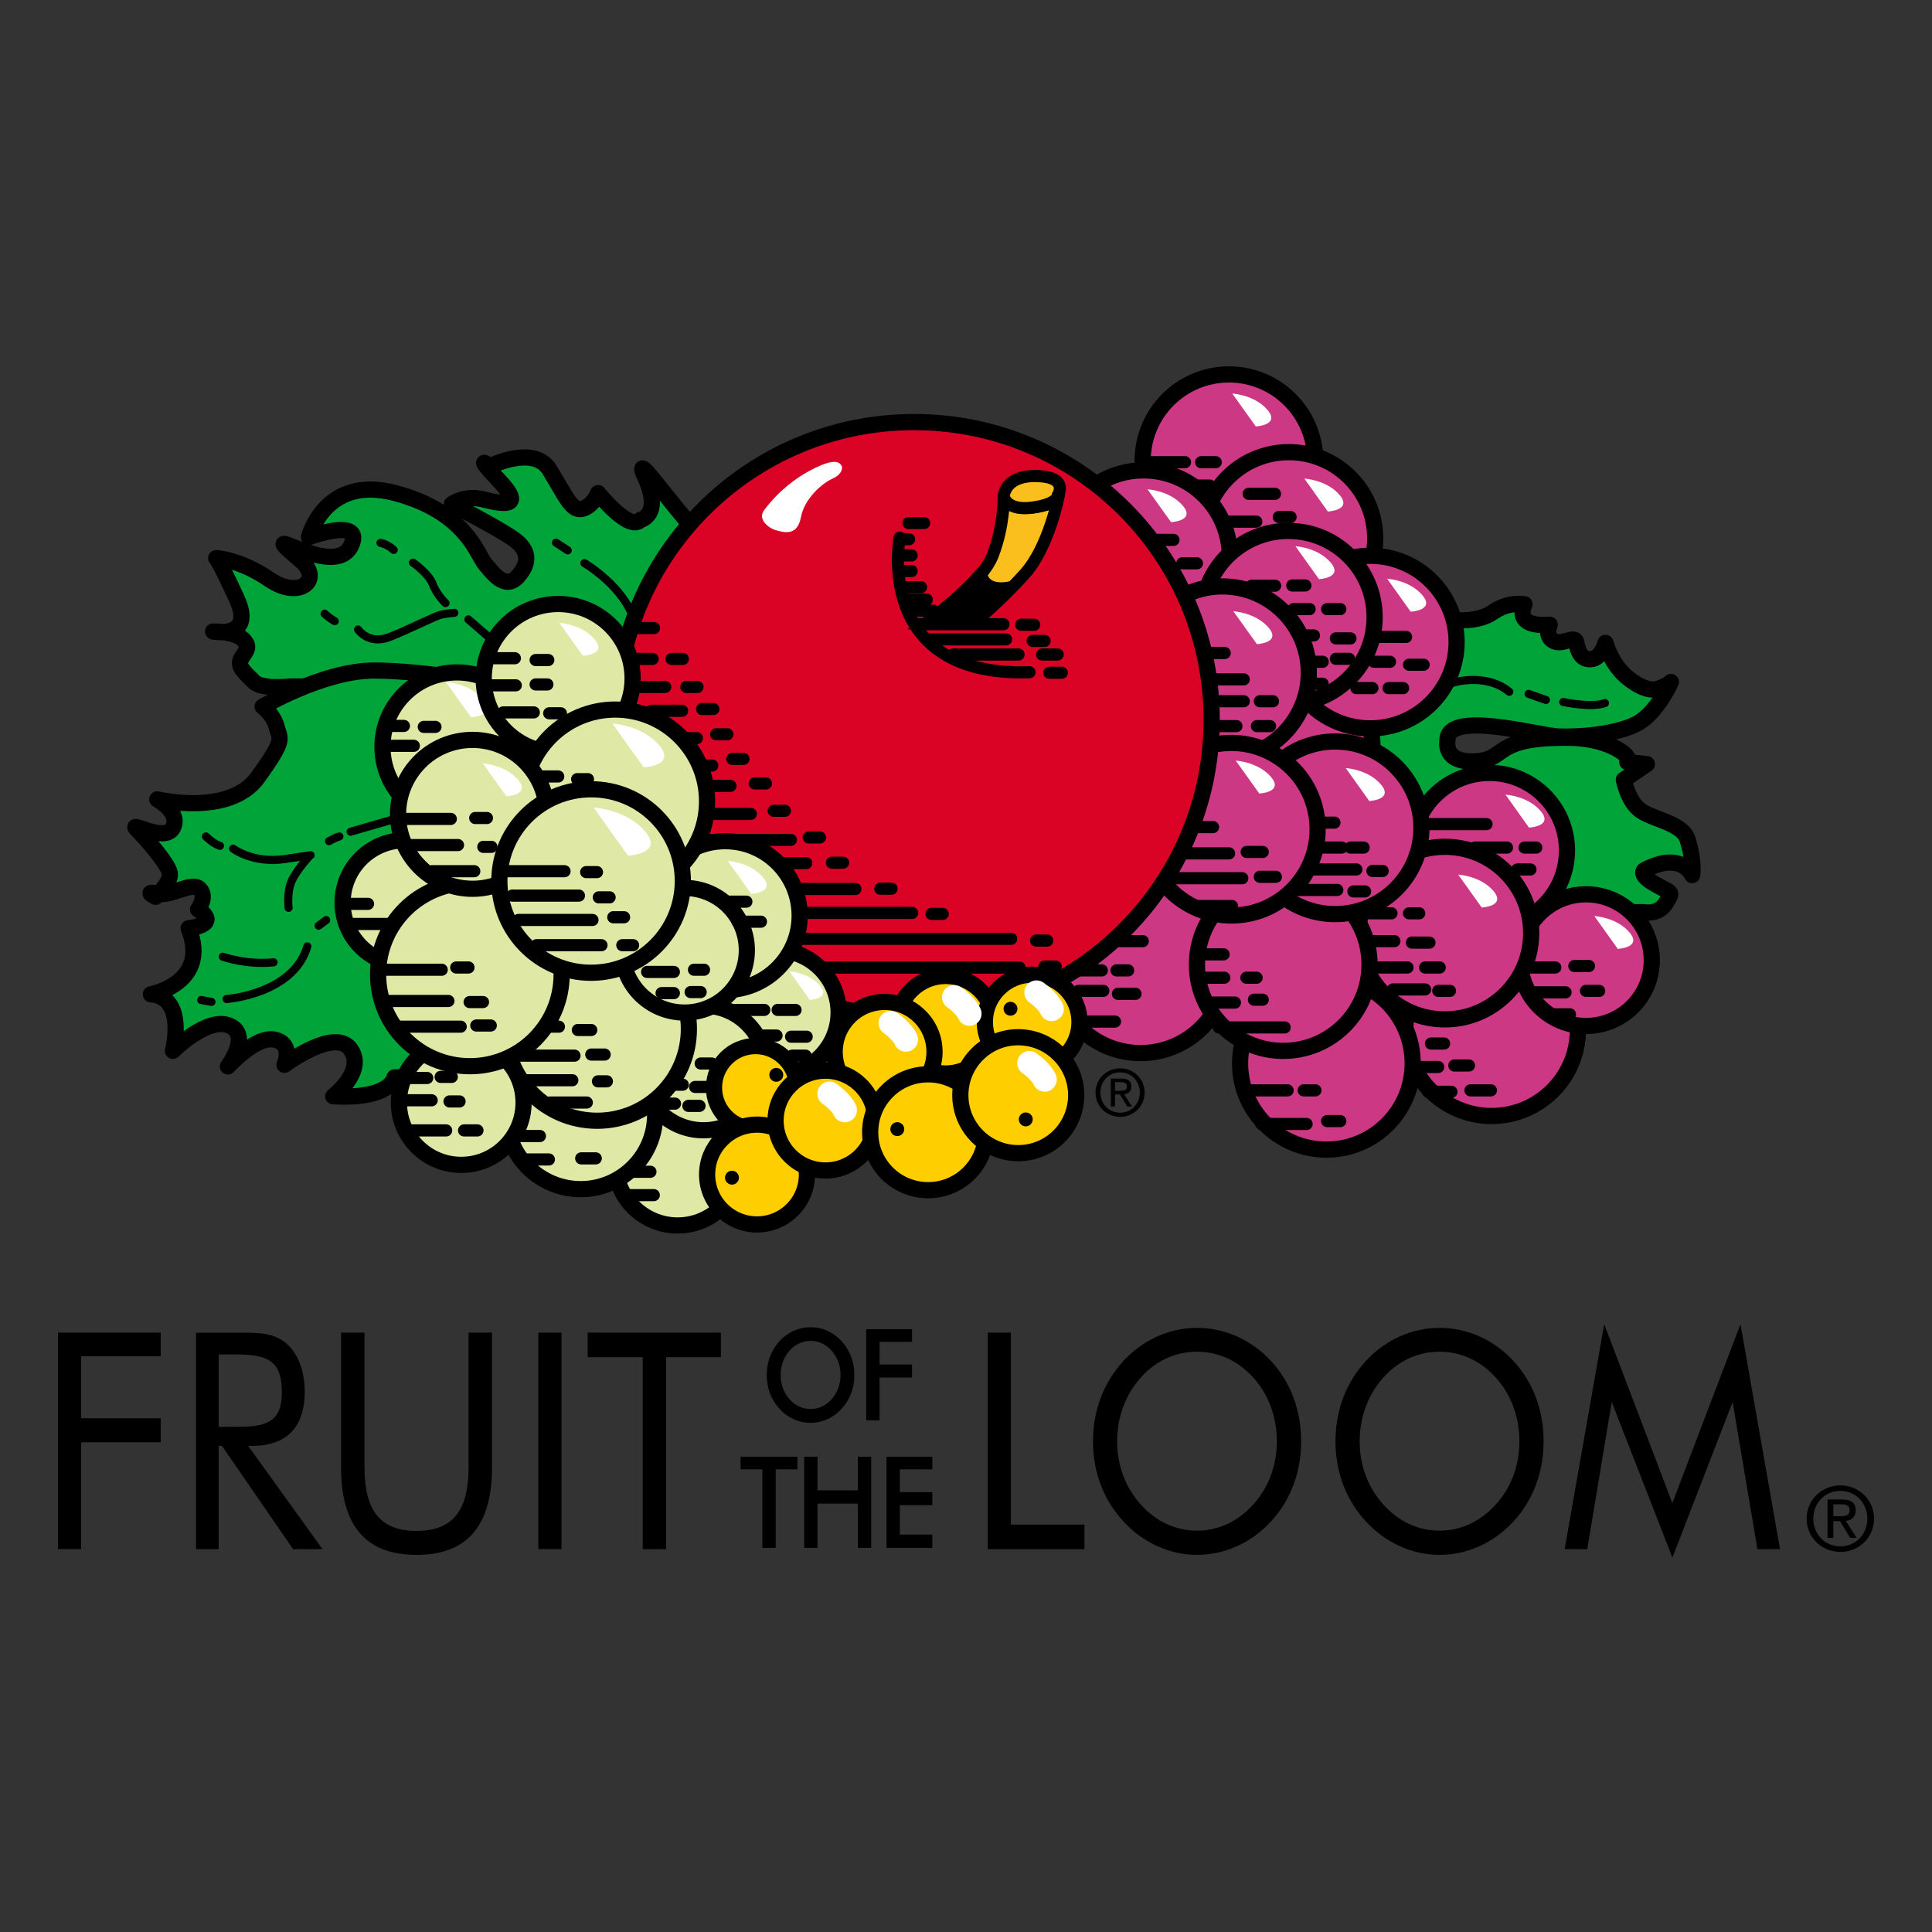 <?xml version="1.0" encoding="UTF-8"?> <svg xmlns="http://www.w3.org/2000/svg" xmlns:xlink="http://www.w3.org/1999/xlink" version="1.1" id="Ebene_1" x="0px" y="0px" viewBox="0 0 300 300" style="enable-background:new 0 0 300 300;" xml:space="preserve"><rect x="0" y="0" width="300" height="300" fill="#333333" stroke="none"/> <style type="text/css"> .st0{fill:#00A439;stroke:#000000;stroke-width:2.514;stroke-linecap:round;stroke-linejoin:round;stroke-miterlimit:5;} .st1{fill:#CD3885;stroke:#000000;stroke-width:2.514;stroke-miterlimit:5;} .st2{fill:none;stroke:#000000;stroke-width:1.885;stroke-linecap:round;stroke-miterlimit:5;} .st3{fill:#FFFFFF;} .st4{fill:none;stroke:#FFFFFF;stroke-width:3.771;stroke-linecap:round;stroke-miterlimit:5;} .st5{fill:#CD3885;stroke:#FFFFFF;stroke-width:5.028;stroke-linecap:round;stroke-miterlimit:5;} .st6{fill:#E0E8A6;stroke:#000000;stroke-width:2.514;stroke-miterlimit:5;} .st7{fill:none;stroke:#000000;stroke-width:1.257;stroke-linecap:round;} .st8{fill:none;stroke:#000000;stroke-width:1.257;stroke-linecap:round;stroke-miterlimit:8;} .st9{fill:#DA0225;stroke:#000000;stroke-width:2.514;stroke-miterlimit:5;} .st10{fill:#FBBF1D;stroke:#000000;stroke-width:1.885;stroke-miterlimit:5;} .st11{stroke:#000000;stroke-width:1.885;stroke-miterlimit:5;} .st12{stroke:#000000;stroke-width:1.885;stroke-linecap:round;stroke-miterlimit:5;} .st13{fill:#EFDBA2;stroke:#000000;stroke-width:1.885;stroke-linecap:round;} .st14{fill:#FECE00;stroke:#000000;stroke-width:2.514;stroke-miterlimit:5;} </style> <g> <g> <path d="M9,206.93h15.95v3.67H12.6v9.63h12.35v3.72H12.6v16.59H9V206.93z"></path> <path d="M33.96,210.32h2.75c4.78,0,7.06,0.94,7.06,5.83c0,4.65-2.33,5.41-7.06,5.41h-2.75V210.32z M30.45,240.55h3.51v-16.03h0.51 l11.04,16.03h4.57l-11.55-16.03c0.21,0,0.42,0,0.63,0c5.33,0,8.16-2.91,8.16-8.42c0-3.29-1.1-5.97-2.83-7.47 c-1.86-1.6-4.06-1.69-6.94-1.69c-0.3,0-0.59,0-0.93,0h-6.18V240.55z"></path> <path d="M56.6,206.93v20.92c0,6.72,2.45,9.87,8.08,9.87c5.63,0,8.08-3.15,8.08-9.87v-20.92h3.64v20.92 c0,9.08-3.85,13.59-11.72,13.59c-7.87,0-11.72-4.51-11.72-13.59v-20.92H56.6z"></path> <path d="M83.59,206.93h3.6v33.61h-3.6V206.93z"></path> <path d="M99.8,210.74h-8.55v-3.81h20.69v3.81h-8.5v29.81H99.8V210.74z"></path> <path d="M153.38,206.93h3.59v29.81h11.42v3.81h-15.02V206.93z"></path> <path d="M185.87,237.68c-3.34,0-6.35-1.41-8.76-4.09c-2.37-2.68-3.64-6.02-3.64-9.78c0-3.76,1.27-7.19,3.64-9.87 c2.33-2.63,5.41-4.05,8.76-4.05c3.34,0,6.39,1.41,8.76,4.05c2.37,2.63,3.64,6.11,3.64,9.87c0,3.76-1.27,7.15-3.64,9.78 C192.22,236.27,189.18,237.68,185.87,237.68z M202.04,223.81c0-4.8-1.61-9.17-4.7-12.5c-3.05-3.29-7.19-5.12-11.46-5.12 c-4.27,0-8.38,1.83-11.42,5.12c-3.09,3.34-4.74,7.71-4.74,12.5c0,4.8,1.65,9.12,4.74,12.46c3.05,3.29,7.15,5.17,11.42,5.17 c4.23,0,8.38-1.83,11.46-5.17C200.39,232.98,202.04,228.61,202.04,223.81z"></path> <path d="M223.53,237.68c-3.34,0-6.35-1.41-8.76-4.09c-2.37-2.68-3.64-6.02-3.64-9.78c0-3.76,1.27-7.19,3.64-9.87 c2.33-2.63,5.42-4.05,8.76-4.05c3.34,0,6.39,1.41,8.76,4.05c2.37,2.63,3.64,6.11,3.64,9.87c0,3.76-1.27,7.15-3.64,9.78 C229.87,236.27,226.83,237.68,223.53,237.68z M239.69,223.81c0-4.8-1.61-9.17-4.7-12.5c-3.04-3.29-7.19-5.12-11.46-5.12 c-4.27,0-8.38,1.83-11.42,5.12c-3.09,3.34-4.74,7.71-4.74,12.5c0,4.8,1.65,9.12,4.74,12.46c3.05,3.29,7.15,5.17,11.42,5.17 c4.23,0,8.38-1.83,11.46-5.17C238.04,232.98,239.69,228.61,239.69,223.81z"></path> <path d="M250.27,217.7l-3.8,22.85h-3.51l6.14-34.93l10.58,27.78l10.58-27.78l6.14,34.93h-3.51l-3.85-22.85l-9.35,24.16 L250.27,217.7z"></path> <path d="M281.57,235.8c0-2.45,1.84-4.3,4.21-4.3c2.34,0,4.18,1.85,4.18,4.3c0,2.48-1.84,4.32-4.18,4.32 C283.41,240.12,281.57,238.29,281.57,235.8z M285.78,240.98c2.82,0,5.22-2.18,5.22-5.17c0-2.97-2.41-5.16-5.22-5.16 c-2.84,0-5.25,2.19-5.25,5.16C280.53,238.79,282.94,240.98,285.78,240.98z M284.68,236.21h1.04l1.57,2.58h1.01l-1.69-2.62 c0.88-0.11,1.54-0.57,1.54-1.64c0-1.17-0.69-1.69-2.1-1.69h-2.27v5.96h0.9V236.21z M284.68,235.44v-1.85h1.23 c0.62,0,1.3,0.14,1.3,0.88c0,0.91-0.68,0.97-1.45,0.97H284.68z"></path> <path d="M130.52,213.51c0,1.43-0.48,2.73-1.37,3.74c-0.89,1.01-2.03,1.54-3.28,1.54c-1.25,0-2.41-0.53-3.3-1.54 c-0.89-1.01-1.35-2.32-1.35-3.74c0-1.42,0.46-2.75,1.35-3.76c0.89-1.01,2.06-1.54,3.3-1.54c1.23,0,2.4,0.53,3.28,1.54 C130.03,210.76,130.52,212.08,130.52,213.51z M132.67,213.51c0-2-0.7-3.84-1.99-5.26c-1.3-1.41-2.98-2.16-4.81-2.16 c-1.84,0-3.53,0.75-4.83,2.16c-1.3,1.42-1.98,3.25-1.98,5.26c0,2.02,0.68,3.84,1.98,5.25c1.28,1.4,3.01,2.18,4.83,2.18 c1.82,0,3.51-0.77,4.81-2.18C131.97,217.35,132.67,215.53,132.67,213.51z"></path> <path d="M134.51,206.4h7.11v1.96h-5.04v3.52h5.04v2.02h-5.04v6.65h-2.07V206.4z"></path> <path d="M120.45,240.35h-2.07v-12.19H115v-1.96h8.82v1.96h-3.37V240.35z"></path> <path d="M124.87,226.2h2.07v5.22h6.27v-5.22h2.07v14.15h-2.07v-6.87h-6.27v6.87h-2.07V226.2z"></path> <path d="M137.66,226.2h7.11v1.96h-5.04v3.54h5.04v2.02h-5.04v4.57h5.04v2.06h-7.11V226.2z"></path> </g> <g> <path class="st0" d="M225.51,96.27c0,0,3.91,0.49,6.34-1.22c2.44-1.71,4.88-1.22,4.88-1.22s-1.95,3.65,3.91,3.17 c0,0-0.81,1.72,0.57,2.51c1.37,0.79,3.33-0.95,3.55,0.21c0.21,1.16,0.63,2.75,2.27,2.64c1.64-0.11,2.27-2.54,2.27-2.54 c0.2,0.66,1.16,3.97,4.18,5.97c0,0,2.28,1.75,3.97,1.17c1.7-0.58,2.01-1.06,2.01-1.06s-2.12,4.76-5.24,6.45 c-3.12,1.69-9.25,2.17-12.32,2.01c-3.07-0.16-17.4-4.18-17.14,0.69c0,0-0.74,3.44,4.34,3.17c5.08-0.26,2.46-3.87,14.86-3.65 c5.93,0.11,9.69,2.94,8.73,3.76l3.04,0.32l-3.58,2.42c0,0,0.61,3.41,2.65,4.82c2.04,1.41,6.45,1.94,7.24,4.45 c1.09,3.47,0.72,5.55,0.72,5.55s-1.66-3.83-7.41-0.77c0,0-1.02,0.64,1.66,2.17c2.68,1.53,2.81,1.02,1.66,2.94 c-1.15,1.92-3.45,1.41-3.45,1.41h-51.38V96.16L225.51,96.27z"></path> <path class="st1" d="M204.23,71.54c0,7.4-6,13.41-13.4,13.41c-7.4,0-13.4-6-13.4-13.41c0-7.4,6-13.4,13.4-13.4 C198.23,58.14,204.23,64.14,204.23,71.54z"></path> <path class="st1" d="M213.54,83.61c0,7.4-6,13.4-13.41,13.4c-7.4,0-13.4-6-13.4-13.4c0-7.4,6-13.4,13.4-13.4 C207.54,70.21,213.54,76.21,213.54,83.61z"></path> <line class="st2" x1="177.57" y1="71.77" x2="184.01" y2="71.77"></line> <line class="st2" x1="186.51" y1="71.77" x2="188.78" y2="71.77"></line> <line class="st2" x1="183.33" y1="75.4" x2="187.87" y2="75.4"></line> <line class="st2" x1="193.89" y1="76.68" x2="197.98" y2="76.68"></line> <line class="st2" x1="198.57" y1="80.28" x2="200.4" y2="80.28"></line> <path class="st3" d="M191.35,61.11c0,0,3.47,0.18,5.47,2.55c2.01,2.37-1.82,2.56-1.82,2.56L191.35,61.11z"></path> <path class="st3" d="M202.54,74.32c0,0,3.47,0.18,5.48,2.55c2,2.37-1.83,2.56-1.83,2.56L202.54,74.32z"></path> <path class="st1" d="M213.12,116c0,7.4-6,13.4-13.4,13.4c-7.4,0-13.4-6-13.4-13.4c0-7.4,6-13.4,13.4-13.4 C207.12,102.61,213.12,108.61,213.12,116z"></path> <path class="st3" d="M118.52,80.93c0,0,2.74-4.2,8.03-6.75c2.87-1.39,3.83-1.09,4.2-0.18c0,0,0.18,1.1-1.46,1.83 c-1.64,0.73-4.38,3.1-4.93,6.02c-0.55,2.92-2.55,2.37-3.83,2.01C119.25,83.48,117.79,82.21,118.52,80.93z"></path> <path class="st4" d="M159.77,164.15c0,0,1.83,1.28,2.37,2.55"></path> <path class="st4" d="M161.77,155.03c0,0,1.83,1.28,2.38,2.55"></path> <path class="st4" d="M146.26,153.2c0,0,1.83,1.28,2.38,2.55"></path> <path class="st4" d="M138.05,157.77c0,0,1.83,1.27,2.37,2.55"></path> <path class="st4" d="M129.47,168.53c0,0,1.83,1.28,2.37,2.56"></path> <path class="st5" d="M88.98,98.78c0,0,2.05-0.15,3.65,2.92"></path> <path class="st0" d="M39.44,105.87c-1.59-1.59-2.68-2.44-1.95-3.66c0.73-1.22,1.46-1.71,0.24-2.93c-1.22-1.22-4.64-1.22-4.64-1.22 s6.59,1.22,3.66-5.13c-2.93-6.35-3.18-6.26-3.18-6.26s3.67,0.15,8.3,3.33c4.64,3.17,8.3,0,4.88-2.93 c-8.42-7.22,5.21,3.41,7.81-2.44c1.95-4.39-6.59-1.22-6.59-1.22s2.44-9.77,13.42-6.84c10.98,2.93,12.69,9.52,13.91,10.98 c1.22,1.46,3.17,4.15,5.12,1.95c1.95-2.2,1.71-4.15-0.73-5.85c-2.44-1.71-9.52-5.37-9.52-5.37s1.95-1.47,4.88-0.73 c2.93,0.73,6.59,1.46,2.44-2.93c-4.15-4.39-1.46-2.2-1.46-2.2s6.83-3.42,9.27,0.48c2.44,3.91,3.42,6.59,5.13,6.11 c1.71-0.49,2.44-2.44,2.44-2.44s4.88,6.1,6.59,4.15c0,0,3.42-0.73,0.73-6.59c-2.68-5.86,6.83,8.54,10.74,10.98v21.48h-65.9 C45.05,106.61,40.66,107.09,39.44,105.87z"></path> <path class="st0" d="M61.26,167.3c0,0-0.49,3.42-9.52,2.93c0,0,5.12-3.9,2.68-7.32c-2.44-3.42-10.25,2.44-10.25,2.44 s1.46-3.18-1.46-3.9c-2.93-0.73-7.32,4.15-7.32,4.15s3.66-4.88,0.24-6.34c-3.42-1.46-8.78,3.91-8.78,3.91s2.2-8.3-3.42-8.78 c0,0,9.27-1.71,5.86-10.25c0,0,5.13-0.49,1.46-2.93c0,0,1.47-1.95,0.25-3.17c-1.22-1.22-4.39,1.22-6.59,0.73 c-2.2-0.49-0.24,0.49-0.24,0.49s2.44-2.2,2.2-3.66c-0.24-1.46-3.66-5.37-5.13-6.83c-1.46-1.46,4.4,2.2,5.62-0.24 c1.22-2.44-2.44-4.4-2.44-4.4s11.23,2.69,15.62-3.42c4.39-6.1,3.42-5.86,2.93-7.81c-0.49-1.95-2.19-3.17-2.19-3.17 s2.22-1.31,5.4-2.67c3.4-1.45,7.89-2.94,11.92-2.94c7.81,0,19.28,2.19,19.28,2.19v60.77L61.26,167.3z"></path> <path class="st6" d="M82.51,115.97c0,6.38-5.17,11.56-11.56,11.56c-6.38,0-11.56-5.17-11.56-11.56c0-6.38,5.17-11.56,11.56-11.56 C77.33,104.41,82.51,109.58,82.51,115.97z"></path> <path class="st3" d="M69.25,105.91c0,0,3.7,0.19,5.84,2.73c2.14,2.53-1.95,2.72-1.95,2.72L69.25,105.91z"></path> <path d="M170.87,169.64c0-1.78,1.34-3.13,3.07-3.13c1.7,0,3.05,1.34,3.05,3.13c0,1.81-1.34,3.14-3.05,3.14 C172.21,172.79,170.87,171.45,170.87,169.64z M173.94,173.42c2.05,0,3.8-1.59,3.8-3.77c0-2.16-1.75-3.76-3.8-3.76 c-2.07,0-3.83,1.59-3.83,3.76C170.11,171.82,171.87,173.42,173.94,173.42z M173.14,169.94h0.76l1.15,1.88h0.73l-1.23-1.91 c0.64-0.08,1.12-0.42,1.12-1.19c0-0.86-0.5-1.24-1.53-1.24h-1.65v4.34h0.65V169.94z M173.14,169.38v-1.35h0.9 c0.45,0,0.95,0.1,0.95,0.64c0,0.67-0.5,0.71-1.06,0.71H173.14z"></path> <line class="st7" x1="86.33" y1="84.26" x2="88.16" y2="85.46"></line> <path class="st7" d="M90.75,87.44c0,0,6.28,3.68,7.78,9.08"></path> <path class="st7" d="M59.08,84.3c0,0,1.16,0.21,2.05,1.09"></path> <path class="st7" d="M50.41,95.29c0,0,0.61,0.62,1.57,1.16"></path> <path class="st7" d="M55.6,97.75c0,0,1.64,2.46,4.91,1.16c3.28-1.29,7.03-3.27,8.06-3.48c1.02-0.21,1.98-0.27,1.98-0.27"></path> <path class="st7" d="M64.13,87.37c0,0,2.46,1.7,3.07,3.35c0.61,1.64,1.98,2.93,1.98,2.93"></path> <line class="st7" x1="72.73" y1="96.18" x2="76.35" y2="99.32"></line> <path class="st7" d="M31.97,129.88c0,0,1.17,1.17,2.19,1.46"></path> <path class="st7" d="M36.2,131.78c0,0,3.07,2.34,8.03,1.61c4.96-0.73,3.94-0.59,3.94-0.59s-2.19,2.34-2.92,4.09 c-0.73,1.75-0.44,4.08-0.44,4.08"></path> <path class="st7" d="M51.09,130.61c0,0,1.02-0.58,1.61-0.73"></path> <line class="st7" x1="54.44" y1="129.15" x2="61.01" y2="127.25"></line> <path class="st7" d="M34.6,148.56c0,0,3.65,1.31,7.88,0.87"></path> <line class="st7" x1="31.24" y1="155.28" x2="32.84" y2="155.57"></line> <path class="st7" d="M35.18,155.13c0,0,10.36-0.73,12.55-8.18"></path> <line class="st7" x1="49.48" y1="143.74" x2="50.65" y2="142.87"></line> <path class="st8" d="M225.66,106c0,0,5.06-1.58,8.7,1.42"></path> <line class="st8" x1="237.36" y1="107.74" x2="240.05" y2="108.69"></line> <path class="st8" d="M242.74,109.01c0,0,4.43,0.94,6.48,0.16"></path> <path class="st1" d="M243.32,132.06c0,6.65-5.39,12.04-12.03,12.04c-6.65,0-12.04-5.39-12.04-12.04c0-6.65,5.39-12.04,12.04-12.04 C237.93,120.02,243.32,125.41,243.32,132.06z"></path> <path class="st1" d="M245.02,159.89c0,7.4-6,13.4-13.4,13.4c-7.4,0-13.4-6-13.4-13.4c0-7.4,5.99-13.4,13.4-13.4 C239.02,146.48,245.02,152.48,245.02,159.89z"></path> <path class="st1" d="M256.49,149.09c0,5.65-4.57,10.22-10.22,10.22c-5.64,0-10.22-4.57-10.22-10.22c0-5.65,4.58-10.22,10.22-10.22 C251.92,138.87,256.49,143.45,256.49,149.09z"></path> <path class="st1" d="M190.97,86.44c0,7.4-6,13.4-13.4,13.4c-7.4,0-13.4-6-13.4-13.4c0-7.4,6-13.4,13.4-13.4 C184.97,73.04,190.97,79.04,190.97,86.44z"></path> <path class="st1" d="M226.18,99.7c0,7.4-6.01,13.4-13.4,13.4c-7.4,0-13.4-6-13.4-13.4c0-7.4,6-13.4,13.4-13.4 C220.17,86.3,226.18,92.29,226.18,99.7z"></path> <path class="st1" d="M213.45,95.84c0,7.4-6,13.4-13.4,13.4c-7.4,0-13.4-6-13.4-13.4c0-7.4,6-13.4,13.4-13.4 C207.45,82.44,213.45,88.43,213.45,95.84z"></path> <path class="st1" d="M203.23,104.46c0,7.4-6,13.4-13.4,13.4c-7.4,0-13.4-6-13.4-13.4c0-7.4,6-13.4,13.4-13.4 C197.23,91.07,203.23,97.06,203.23,104.46z"></path> <path class="st1" d="M190.51,150.12c0,7.4-6,13.4-13.4,13.4c-7.4,0-13.4-6-13.4-13.4c0-7.4,6-13.4,13.4-13.4 C184.52,136.72,190.51,142.72,190.51,150.12z"></path> <path class="st1" d="M219.36,165.11c0,7.4-6,13.4-13.4,13.4c-7.4,0-13.4-6-13.4-13.4c0-7.4,6-13.4,13.4-13.4 C213.36,151.71,219.36,157.71,219.36,165.11z"></path> <path class="st1" d="M237.76,144.89c0,7.4-6,13.4-13.4,13.4c-7.4,0-13.4-6-13.4-13.4c0-7.4,6-13.4,13.4-13.4 C231.76,131.49,237.76,137.49,237.76,144.89z"></path> <path class="st1" d="M212.66,149.78c0,7.4-6,13.4-13.4,13.4c-7.4,0-13.4-6-13.4-13.4c0-7.4,6-13.4,13.4-13.4 C206.66,136.37,212.66,142.37,212.66,149.78z"></path> <path class="st1" d="M220.72,128.54c0,7.4-6,13.4-13.4,13.4c-7.4,0-13.4-6-13.4-13.4c0-7.4,6-13.4,13.4-13.4 C214.72,115.14,220.72,121.14,220.72,128.54z"></path> <path class="st1" d="M204.6,128.76c0,7.4-6,13.4-13.4,13.4c-7.4,0-13.4-6-13.4-13.4c0-7.4,6-13.4,13.4-13.4 C198.6,115.37,204.6,121.37,204.6,128.76z"></path> <line class="st2" x1="176.77" y1="83.83" x2="182.22" y2="83.83"></line> <line class="st2" x1="179.5" y1="87.24" x2="181.31" y2="87.24"></line> <line class="st2" x1="183.59" y1="87.47" x2="185.86" y2="87.47"></line> <line class="st2" x1="190.31" y1="81" x2="195.08" y2="81"></line> <line class="st2" x1="194.36" y1="90.95" x2="198" y2="90.95"></line> <line class="st2" x1="200.66" y1="90.91" x2="202.7" y2="90.91"></line> <line class="st2" x1="200.85" y1="94.58" x2="203.35" y2="94.58"></line> <line class="st2" x1="206.07" y1="94.58" x2="208.12" y2="94.58"></line> <line class="st2" x1="202.44" y1="98.67" x2="204.03" y2="98.67"></line> <line class="st2" x1="207.43" y1="99.13" x2="209.7" y2="99.13"></line> <line class="st2" x1="204.03" y1="102.76" x2="205.39" y2="102.76"></line> <line class="st2" x1="207.43" y1="102.3" x2="209.48" y2="102.3"></line> <line class="st2" x1="203.35" y1="106.17" x2="205.39" y2="106.17"></line> <line class="st2" x1="185.4" y1="128.43" x2="188.36" y2="128.43"></line> <line class="st2" x1="183.36" y1="132.51" x2="190.85" y2="132.51"></line> <line class="st2" x1="193.58" y1="132.29" x2="196.08" y2="132.29"></line> <line class="st2" x1="181.31" y1="136.37" x2="192.9" y2="136.37"></line> <line class="st2" x1="195.62" y1="136.15" x2="198.12" y2="136.15"></line> <line class="st2" x1="184.95" y1="140.69" x2="191.31" y2="140.69"></line> <line class="st2" x1="204.94" y1="127.74" x2="207.21" y2="127.74"></line> <line class="st2" x1="204.03" y1="131.61" x2="208.35" y2="131.61"></line> <line class="st2" x1="209.7" y1="131.61" x2="211.75" y2="131.61"></line> <line class="st2" x1="203.12" y1="135.01" x2="210.62" y2="135.01"></line> <line class="st2" x1="213.11" y1="135.24" x2="214.7" y2="135.24"></line> <line class="st2" x1="200.85" y1="138.19" x2="207.66" y2="138.19"></line> <line class="st2" x1="210.16" y1="138.42" x2="211.97" y2="138.42"></line> <line class="st2" x1="221.52" y1="127.97" x2="230.83" y2="127.97"></line> <line class="st2" x1="229.01" y1="131.61" x2="234.01" y2="131.61"></line> <line class="st2" x1="236.73" y1="131.61" x2="238.55" y2="131.61"></line> <line class="st2" x1="235.6" y1="135.01" x2="237.65" y2="135.01"></line> <line class="st2" x1="187.9" y1="101.4" x2="190.17" y2="101.4"></line> <line class="st2" x1="188.13" y1="105.49" x2="193.13" y2="105.49"></line> <line class="st2" x1="188.58" y1="108.89" x2="193.13" y2="108.89"></line> <line class="st2" x1="195.62" y1="108.89" x2="197.67" y2="108.89"></line> <line class="st2" x1="188.36" y1="112.75" x2="191.99" y2="112.75"></line> <line class="st2" x1="195.17" y1="112.75" x2="197.22" y2="112.75"></line> <line class="st2" x1="212.43" y1="141.82" x2="216.07" y2="141.82"></line> <line class="st2" x1="218.79" y1="141.82" x2="220.38" y2="141.82"></line> <line class="st2" x1="212.21" y1="146.14" x2="216.52" y2="146.14"></line> <line class="st2" x1="219.24" y1="146.37" x2="221.97" y2="146.37"></line> <line class="st2" x1="213.34" y1="150.23" x2="218.56" y2="150.23"></line> <line class="st2" x1="221.29" y1="150.23" x2="223.56" y2="150.23"></line> <line class="st2" x1="216.29" y1="153.64" x2="221.29" y2="153.64"></line> <line class="st2" x1="223.33" y1="153.86" x2="225.15" y2="153.86"></line> <line class="st2" x1="172.23" y1="146.14" x2="177.45" y2="146.14"></line> <line class="st2" x1="167.01" y1="150.68" x2="171.09" y2="150.68"></line> <line class="st2" x1="173.37" y1="150.68" x2="175.18" y2="150.68"></line> <line class="st2" x1="167.46" y1="153.86" x2="171.32" y2="153.86"></line> <line class="st2" x1="173.59" y1="154.32" x2="176.32" y2="154.32"></line> <line class="st2" x1="168.83" y1="158.63" x2="173.14" y2="158.63"></line> <line class="st2" x1="186.36" y1="148.19" x2="190" y2="148.19"></line> <line class="st2" x1="186.25" y1="151.82" x2="190.11" y2="151.82"></line> <line class="st2" x1="193.54" y1="151.82" x2="195.13" y2="151.82"></line> <line class="st2" x1="186.99" y1="155.68" x2="191.76" y2="155.68"></line> <line class="st2" x1="194.71" y1="155.23" x2="196.08" y2="155.23"></line> <line class="st2" x1="189.26" y1="159.54" x2="199.48" y2="159.54"></line> <line class="st2" x1="237.42" y1="150.23" x2="241.51" y2="150.23"></line> <line class="st2" x1="244.46" y1="150" x2="246.73" y2="150"></line> <line class="st2" x1="237.19" y1="154.09" x2="243.1" y2="154.09"></line> <line class="st2" x1="246.27" y1="153.86" x2="248.32" y2="153.86"></line> <line class="st2" x1="241.05" y1="157.5" x2="243.78" y2="157.5"></line> <line class="st2" x1="192.9" y1="169.31" x2="199.94" y2="169.31"></line> <line class="st2" x1="195.85" y1="174.53" x2="202.89" y2="174.53"></line> <line class="st2" x1="202.44" y1="169.31" x2="204.26" y2="169.31"></line> <line class="st2" x1="206.07" y1="174.08" x2="208.12" y2="174.08"></line> <line class="st2" x1="222.2" y1="162.04" x2="224.24" y2="162.04"></line> <line class="st2" x1="219.93" y1="165.68" x2="223.33" y2="165.68"></line> <line class="st2" x1="225.83" y1="165.45" x2="228.1" y2="165.45"></line> <line class="st2" x1="228.33" y1="169.31" x2="231.51" y2="169.31"></line> <line class="st2" x1="221.74" y1="169.53" x2="225.38" y2="169.53"></line> <path class="st9" d="M188.15,111.75c0,25.53-20.69,46.22-46.21,46.22c-25.53,0-46.22-20.69-46.22-46.22 c0-25.52,20.69-46.21,46.22-46.21C167.46,65.54,188.15,86.23,188.15,111.75z"></path> <path class="st10" d="M143.72,96.84c0,0,8.68-6.01,10.46-10.68c1.78-4.67,1.68-9.04,1.68-9.04s0.56,2.23,4.58,1.67 c4.13-0.57,3.99-1.98,3.99-1.98s-1.5,8.04-5.28,12.27c-3.79,4.23-8.07,7.77-8.07,7.77H143.72z"></path> <path class="st10" d="M164.3,76.84c0,0,0.14,1.41-3.99,1.98c-4.01,0.55-4.46-1.7-4.46-1.7s0.04-3.43,5.39-3.19 C165.94,74.14,164.3,76.84,164.3,76.84z"></path> <path class="st11" d="M157.03,91.18c0.4-0.09-5.95,5.6-5.95,5.6h-7.34c0,0,6.09-4.55,8.6-7.79 C152.33,88.99,152.49,92.15,157.03,91.18z"></path> <path class="st2" d="M139.7,83.48c0,0-4.13,21.7,20.16,20.9"></path> <line class="st2" x1="141.07" y1="81.22" x2="143.5" y2="81.22"></line> <line class="st2" x1="139.62" y1="83.73" x2="141.16" y2="83.73"></line> <line class="st2" x1="139.54" y1="86.24" x2="141.56" y2="86.24"></line> <line class="st2" x1="139.7" y1="88.67" x2="141.56" y2="88.67"></line> <line class="st2" x1="140.02" y1="91.18" x2="143.02" y2="91.18"></line> <line class="st12" x1="140.51" y1="93.12" x2="143.91" y2="93.12"></line> <line class="st12" x1="141.48" y1="94.82" x2="144.88" y2="94.82"></line> <line class="st12" x1="142.45" y1="96.93" x2="155.82" y2="96.93"></line> <line class="st12" x1="144.23" y1="99.28" x2="156.22" y2="99.28"></line> <line class="st12" x1="147.96" y1="101.63" x2="158.16" y2="101.63"></line> <line class="st12" x1="158.57" y1="97.01" x2="160.59" y2="97.01"></line> <line class="st12" x1="160.35" y1="99.52" x2="162.21" y2="99.52"></line> <line class="st12" x1="161.81" y1="101.63" x2="164.24" y2="101.63"></line> <line class="st12" x1="162.94" y1="104.46" x2="164.88" y2="104.46"></line> <line class="st2" x1="98.62" y1="97.52" x2="101.56" y2="97.52"></line> <line class="st2" x1="98.18" y1="102.32" x2="101.34" y2="102.32"></line> <line class="st2" x1="104.28" y1="102.32" x2="106.03" y2="102.32"></line> <line class="st2" x1="98.18" y1="106.67" x2="103.3" y2="106.67"></line> <line class="st2" x1="106.57" y1="106.67" x2="108.31" y2="106.67"></line> <line class="st2" x1="101.12" y1="110.37" x2="105.92" y2="110.37"></line> <line class="st2" x1="111.2" y1="114.02" x2="112.94" y2="114.02"></line> <line class="st2" x1="109.02" y1="110.1" x2="110.77" y2="110.1"></line> <line class="st2" x1="113.71" y1="117.84" x2="115.45" y2="117.84"></line> <line class="st2" x1="117.19" y1="121.65" x2="118.94" y2="121.65"></line> <line class="st2" x1="120.13" y1="125.9" x2="121.88" y2="125.9"></line> <line class="st2" x1="125.58" y1="130.04" x2="127.32" y2="130.04"></line> <line class="st2" x1="129.18" y1="133.96" x2="130.92" y2="133.96"></line> <line class="st2" x1="136.69" y1="137.99" x2="138.44" y2="137.99"></line> <line class="st2" x1="144.64" y1="141.91" x2="146.39" y2="141.91"></line> <line class="st2" x1="160.88" y1="146.05" x2="162.62" y2="146.05"></line> <line class="st2" x1="162.19" y1="150.08" x2="163.93" y2="150.08"></line> <line class="st2" x1="106.46" y1="114.62" x2="108.21" y2="114.62"></line> <line class="st2" x1="108.53" y1="118.87" x2="110.6" y2="118.87"></line> <line class="st2" x1="108.64" y1="122.03" x2="113.43" y2="122.03"></line> <line class="st2" x1="108.31" y1="126.39" x2="116.59" y2="126.39"></line> <line class="st2" x1="106.57" y1="130.42" x2="122.8" y2="130.42"></line> <line class="st2" x1="120.95" y1="134.02" x2="125.2" y2="134.02"></line> <line class="st2" x1="132.82" y1="138.04" x2="123.57" y2="138.04"></line> <line class="st2" x1="123.78" y1="141.75" x2="141.65" y2="141.75"></line> <line class="st2" x1="123.46" y1="145.78" x2="157.01" y2="145.78"></line> <line class="st2" x1="127.92" y1="150.24" x2="158.32" y2="150.24"></line> <path class="st6" d="M114.9,180.61c0,5.35-4.33,9.68-9.68,9.68c-5.34,0-9.68-4.33-9.68-9.68c0-5.34,4.33-9.68,9.68-9.68 C110.56,170.93,114.9,175.27,114.9,180.61z"></path> <path class="st6" d="M130.22,157.23c0,5.34-4.33,9.67-9.68,9.67c-5.34,0-9.68-4.33-9.68-9.67c0-5.34,4.33-9.68,9.68-9.68 C125.89,147.55,130.22,151.88,130.22,157.23z"></path> <path class="st6" d="M118.93,165.83c0,5.34-4.33,9.68-9.68,9.68c-5.34,0-9.68-4.33-9.68-9.68c0-5.34,4.33-9.68,9.68-9.68 C114.6,156.15,118.93,160.48,118.93,165.83z"></path> <line class="st13" x1="113.65" y1="156.82" x2="118.68" y2="156.82"></line> <line class="st13" x1="120.75" y1="156.82" x2="123.53" y2="156.82"></line> <line class="st13" x1="117.63" y1="160.8" x2="120.58" y2="160.8"></line> <line class="st13" x1="122.84" y1="160.98" x2="125.26" y2="160.98"></line> <line class="st13" x1="118.5" y1="164.1" x2="121.62" y2="164.1"></line> <line class="st13" x1="123.01" y1="163.92" x2="125.09" y2="163.92"></line> <line class="st13" x1="103.08" y1="164.96" x2="106.2" y2="164.96"></line> <line class="st13" x1="108.8" y1="165.14" x2="110.53" y2="165.14"></line> <line class="st13" x1="101.87" y1="168.43" x2="106.02" y2="168.43"></line> <line class="st13" x1="107.93" y1="168.78" x2="110.36" y2="168.78"></line> <line class="st13" x1="106.89" y1="171.72" x2="108.62" y2="171.72"></line> <path class="st6" d="M101.73,173.09c0,6.38-5.18,11.56-11.56,11.56c-6.38,0-11.56-5.17-11.56-11.56c0-6.39,5.17-11.56,11.56-11.56 C96.55,161.53,101.73,166.7,101.73,173.09z"></path> <path class="st6" d="M106.97,159.78c0,7.87-6.38,14.25-14.25,14.25c-7.87,0-14.25-6.38-14.25-14.25c0-7.87,6.38-14.25,14.25-14.25 C100.59,145.53,106.97,151.91,106.97,159.78z"></path> <path class="st6" d="M124.17,142.18c0,6.38-5.18,11.56-11.56,11.56c-6.38,0-11.56-5.18-11.56-11.56c0-6.38,5.18-11.56,11.56-11.56 C119,130.62,124.17,135.79,124.17,142.18z"></path> <path class="st6" d="M115.97,147.55c0,5.35-4.33,9.68-9.68,9.68c-5.35,0-9.68-4.33-9.68-9.68c0-5.34,4.33-9.67,9.68-9.67 C111.64,137.87,115.97,142.21,115.97,147.55z"></path> <path class="st6" d="M81.3,171.21c0,5.34-4.33,9.67-9.68,9.67c-5.35,0-9.68-4.34-9.68-9.67c0-5.35,4.33-9.68,9.68-9.68 C76.96,161.53,81.3,165.86,81.3,171.21z"></path> <path class="st6" d="M98.23,105.35c0,6.38-5.18,11.55-11.56,11.55c-6.38,0-11.56-5.17-11.56-11.55c0-6.39,5.18-11.56,11.56-11.56 C93.06,93.79,98.23,98.97,98.23,105.35z"></path> <path class="st6" d="M72.56,140.16c0,5.35-4.33,9.68-9.68,9.68c-5.34,0-9.68-4.33-9.68-9.68c0-5.34,4.33-9.68,9.68-9.68 C68.23,130.48,72.56,134.82,72.56,140.16z"></path> <path class="st6" d="M87.21,151.31c0,7.87-6.38,14.25-14.25,14.25c-7.87,0-14.25-6.38-14.25-14.25c0-7.86,6.38-14.24,14.25-14.24 C80.83,137.07,87.21,143.45,87.21,151.31z"></path> <path class="st6" d="M109.79,124.43c0,7.87-6.38,14.25-14.25,14.25c-7.87,0-14.25-6.38-14.25-14.25c0-7.87,6.38-14.25,14.25-14.25 C103.41,110.19,109.79,116.57,109.79,124.43z"></path> <path class="st6" d="M84.93,126.45c0,6.39-5.18,11.56-11.56,11.56c-6.38,0-11.56-5.17-11.56-11.56c0-6.39,5.18-11.56,11.56-11.56 C79.75,114.89,84.93,120.06,84.93,126.45z"></path> <path class="st6" d="M106.03,136.8c0,7.87-6.38,14.25-14.25,14.25c-7.87,0-14.24-6.38-14.24-14.25c0-7.87,6.38-14.24,14.24-14.24 C99.65,122.55,106.03,128.93,106.03,136.8z"></path> <line class="st13" x1="76.45" y1="102.21" x2="79.95" y2="102.21"></line> <line class="st13" x1="83.17" y1="102.49" x2="85.14" y2="102.49"></line> <line class="st13" x1="75.75" y1="106.42" x2="80.09" y2="106.42"></line> <line class="st13" x1="83.17" y1="106.28" x2="85" y2="106.28"></line> <line class="st13" x1="78.13" y1="110.62" x2="82.89" y2="110.62"></line> <line class="st13" x1="85.28" y1="110.76" x2="87.1" y2="110.76"></line> <line class="st13" x1="59.92" y1="112.72" x2="62.72" y2="112.72"></line> <line class="st13" x1="65.8" y1="112.87" x2="67.62" y2="112.87"></line> <line class="st13" x1="59.5" y1="115.81" x2="64.26" y2="115.81"></line> <line class="st13" x1="83.45" y1="120.57" x2="86.68" y2="120.57"></line> <line class="st13" x1="89.62" y1="120.99" x2="91.3" y2="120.99"></line> <line class="st13" x1="62.72" y1="127.16" x2="70" y2="127.16"></line> <line class="st13" x1="73.79" y1="127.02" x2="75.61" y2="127.02"></line> <line class="st13" x1="75.05" y1="131.5" x2="76.31" y2="131.5"></line> <line class="st13" x1="63.7" y1="131.22" x2="71.12" y2="131.22"></line> <line class="st13" x1="67.06" y1="135.28" x2="73.65" y2="135.28"></line> <line class="st13" x1="78.83" y1="135.28" x2="87.66" y2="135.28"></line> <line class="st13" x1="91.02" y1="135.42" x2="92.7" y2="135.42"></line> <line class="st13" x1="79.53" y1="139.07" x2="89.9" y2="139.07"></line> <line class="st13" x1="92.98" y1="139.34" x2="94.66" y2="139.34"></line> <line class="st13" x1="80.51" y1="142.85" x2="92" y2="142.85"></line> <line class="st13" x1="95.23" y1="142.43" x2="96.91" y2="142.43"></line> <line class="st13" x1="83.31" y1="146.77" x2="93.4" y2="146.77"></line> <line class="st13" x1="96.63" y1="146.77" x2="98.31" y2="146.77"></line> <line class="st13" x1="53.51" y1="140.35" x2="57.15" y2="140.35"></line> <line class="st13" x1="53.86" y1="143.47" x2="61.14" y2="143.47"></line> <line class="st13" x1="59.06" y1="150.58" x2="68.59" y2="150.58"></line> <line class="st13" x1="70.84" y1="150.23" x2="72.75" y2="150.23"></line> <line class="st13" x1="59.75" y1="155.43" x2="69.63" y2="155.43"></line> <line class="st13" x1="72.92" y1="155.6" x2="75" y2="155.6"></line> <line class="st13" x1="61.48" y1="159.42" x2="71.54" y2="159.42"></line> <line class="st13" x1="73.96" y1="159.24" x2="76.21" y2="159.24"></line> <line class="st13" x1="62.7" y1="167.39" x2="66.34" y2="167.39"></line> <line class="st13" x1="68.42" y1="167.22" x2="70.15" y2="167.22"></line> <line class="st13" x1="62.53" y1="170.85" x2="67.03" y2="170.85"></line> <line class="st13" x1="69.8" y1="171.03" x2="71.36" y2="171.03"></line> <line class="st13" x1="63.04" y1="175.53" x2="69.28" y2="175.53"></line> <line class="st13" x1="72.06" y1="175.53" x2="74.14" y2="175.53"></line> <line class="st13" x1="84.88" y1="159.42" x2="86.79" y2="159.42"></line> <line class="st13" x1="89.73" y1="159.94" x2="91.81" y2="159.94"></line> <line class="st13" x1="80.2" y1="163.92" x2="89.21" y2="163.92"></line> <line class="st13" x1="91.81" y1="163.75" x2="93.89" y2="163.75"></line> <line class="st13" x1="80.9" y1="167.74" x2="88.87" y2="167.74"></line> <line class="st13" x1="92.85" y1="167.91" x2="94.24" y2="167.91"></line> <line class="st13" x1="85.4" y1="171.2" x2="91.12" y2="171.2"></line> <line class="st13" x1="80.72" y1="176.4" x2="83.84" y2="176.4"></line> <line class="st13" x1="81.93" y1="180.04" x2="85.23" y2="180.04"></line> <line class="st13" x1="90.25" y1="179.87" x2="92.51" y2="179.87"></line> <line class="st13" x1="112.26" y1="140.01" x2="115.9" y2="140.01"></line> <line class="st13" x1="114.52" y1="143.12" x2="118.16" y2="143.12"></line> <line class="st13" x1="100.48" y1="150.92" x2="104.64" y2="150.92"></line> <line class="st13" x1="107.76" y1="150.58" x2="109.32" y2="150.58"></line> <line class="st13" x1="102.73" y1="154.21" x2="104.64" y2="154.21"></line> <line class="st13" x1="107.24" y1="154.05" x2="108.8" y2="154.05"></line> <line class="st13" x1="103.25" y1="171.37" x2="104.81" y2="171.37"></line> <line class="st13" x1="98.05" y1="181.95" x2="101" y2="181.95"></line> <line class="st13" x1="97.71" y1="185.58" x2="101.52" y2="185.58"></line> <g> <path class="st14" d="M154.42,159.12c0,4.18-3.39,7.57-7.57,7.57c-4.18,0-7.57-3.39-7.57-7.57c0-4.18,3.39-7.57,7.57-7.57 C151.03,151.55,154.42,154.94,154.42,159.12z"></path> <path class="st14" d="M167.62,158.69c0,4.06-3.29,7.35-7.34,7.35c-4.06,0-7.35-3.29-7.35-7.35c0-4.06,3.29-7.34,7.35-7.34 C164.33,151.34,167.62,154.63,167.62,158.69z"></path> <path class="st14" d="M145.11,163.32c0,4.28-3.47,7.75-7.75,7.75c-4.28,0-7.75-3.47-7.75-7.75c0-4.28,3.47-7.74,7.75-7.74 C141.64,155.57,145.11,159.04,145.11,163.32z"></path> <path class="st14" d="M123.77,168.89c0,3.57-2.89,6.45-6.45,6.45c-3.57,0-6.45-2.89-6.45-6.45c0-3.57,2.89-6.46,6.45-6.46 C120.88,162.44,123.77,165.32,123.77,168.89z"></path> <path class="st14" d="M125.3,182.38c0,4.28-3.47,7.75-7.75,7.75c-4.28,0-7.75-3.47-7.75-7.75c0-4.28,3.47-7.75,7.75-7.75 C121.84,174.63,125.3,178.1,125.3,182.38z"></path> <path class="st14" d="M135.93,174c0,4.28-3.47,7.75-7.75,7.75c-4.28,0-7.75-3.47-7.75-7.75c0-4.28,3.47-7.75,7.75-7.75 C132.46,166.26,135.93,169.72,135.93,174z"></path> <path class="st14" d="M153.11,175.82c0,4.97-4.03,8.99-8.99,8.99c-4.97,0-9-4.03-9-8.99c0-4.97,4.03-9,9-9 C149.08,166.82,153.11,170.85,153.11,175.82z"></path> <path class="st14" d="M167.11,170.06c0,4.97-4.03,9-9,9c-4.97,0-8.99-4.03-8.99-9c0-4.97,4.03-9,8.99-9 C163.07,161.07,167.11,165.1,167.11,170.06z"></path> </g> <path d="M160.36,173.82c0,0.59-0.48,1.08-1.08,1.08c-0.6,0-1.08-0.48-1.08-1.08c0-0.6,0.49-1.08,1.08-1.08 C159.87,172.74,160.36,173.22,160.36,173.82z"></path> <path d="M157.99,156.64c0,0.6-0.49,1.08-1.08,1.08c-0.6,0-1.08-0.48-1.08-1.08c0-0.59,0.48-1.08,1.08-1.08 C157.5,155.56,157.99,156.05,157.99,156.64z"></path> <path d="M140.41,175.33c0,0.6-0.48,1.08-1.08,1.08c-0.6,0-1.08-0.48-1.08-1.08c0-0.59,0.48-1.08,1.08-1.08 C139.93,174.25,140.41,174.74,140.41,175.33z"></path> <path d="M114.74,182.87c0,0.59-0.48,1.08-1.08,1.08c-0.6,0-1.08-0.49-1.08-1.08c0-0.6,0.48-1.08,1.08-1.08 C114.26,181.79,114.74,182.27,114.74,182.87z"></path> <path class="st3" d="M191.89,118.11c0,0,3.47,0.18,5.48,2.55c2.01,2.37-1.83,2.56-1.83,2.56L191.89,118.11z"></path> <path class="st3" d="M118.52,79.42c0,0,2.74-4.2,8.03-6.75c2.87-1.38,3.83-1.1,4.2-0.18c0,0,0.18,1.09-1.46,1.82 c-1.64,0.73-4.38,3.1-4.93,6.02c-0.55,2.92-2.55,2.37-3.83,2.01C119.25,81.98,117.79,80.7,118.52,79.42z"></path> <path class="st3" d="M191.52,94.92c0,0,3.47,0.18,5.47,2.55c2.01,2.37-1.82,2.55-1.82,2.55L191.52,94.92z"></path> <path class="st3" d="M178.19,75.98c0,0,3.47,0.18,5.48,2.55c2.01,2.37-1.83,2.55-1.83,2.55L178.19,75.98z"></path> <path class="st3" d="M201.16,84.82c0,0,3.47,0.18,5.48,2.55c2,2.37-1.83,2.56-1.83,2.56L201.16,84.82z"></path> <path class="st3" d="M208.97,119.27c0,0,3.47,0.18,5.47,2.56c2.01,2.37-1.82,2.55-1.82,2.55L208.97,119.27z"></path> <path class="st3" d="M233.78,123.4c0,0,3.47,0.18,5.47,2.56c2,2.37-1.83,2.55-1.83,2.55L233.78,123.4z"></path> <path class="st3" d="M226.43,135.81c0,0,3.47,0.18,5.48,2.55c2,2.38-1.83,2.56-1.83,2.56L226.43,135.81z"></path> <path class="st3" d="M247.56,142.24c0,0,3.47,0.18,5.47,2.55c2.01,2.37-1.82,2.55-1.82,2.55L247.56,142.24z"></path> <path class="st3" d="M92.18,125.39c0,0,5.08,0.26,8.01,3.74c2.94,3.47-2.67,3.74-2.67,3.74L92.18,125.39z"></path> <path class="st3" d="M95.09,112.35c0,0,4.62,0.24,7.29,3.4c2.67,3.16-2.43,3.4-2.43,3.4L95.09,112.35z"></path> <path class="st3" d="M86.86,96.72c0,0,3.47,0.18,5.47,2.55c2.01,2.37-1.82,2.56-1.82,2.56L86.86,96.72z"></path> <path class="st3" d="M113,133.68c0,0,3.47,0.18,5.47,2.55c2.01,2.38-1.82,2.56-1.82,2.56L113,133.68z"></path> <path class="st3" d="M74.97,118.54c0,0,3.47,0.19,5.48,2.55c2.01,2.37-1.82,2.56-1.82,2.56L74.97,118.54z"></path> <path class="st3" d="M122.59,150.84c0,0,3,0.16,4.73,2.21c1.74,2.05-1.58,2.21-1.58,2.21L122.59,150.84z"></path> <path class="st4" d="M148.16,154.85c0,0,1.83,1.28,2.37,2.55"></path> <path class="st4" d="M159.84,165.08c0,0,1.83,1.28,2.37,2.55"></path> <path class="st4" d="M138.3,158.87c0,0,1.83,1.28,2.37,2.55"></path> <path class="st4" d="M128.8,169.83c0,0,1.83,1.28,2.38,2.55"></path> <path class="st4" d="M160.94,154.12c0,0,1.82,1.28,2.37,2.56"></path> <path d="M121.62,166.9c0,0.6-0.48,1.08-1.08,1.08c-0.6,0-1.08-0.48-1.08-1.08c0-0.6,0.48-1.08,1.08-1.08 C121.14,165.83,121.62,166.31,121.62,166.9z"></path> <path class="st3" d="M215.4,89.87c0,0,3.47,0.18,5.47,2.56c2.01,2.37-1.82,2.55-1.82,2.55L215.4,89.87z"></path> <line class="st2" x1="214.24" y1="98.9" x2="218.34" y2="98.9"></line> <line class="st2" x1="213.34" y1="102.76" x2="215.84" y2="102.76"></line> <line class="st2" x1="215.61" y1="106.85" x2="217.88" y2="106.85"></line> <line class="st2" x1="221.06" y1="103.22" x2="218.79" y2="103.22"></line> <line class="st2" x1="210.62" y1="106.85" x2="213.11" y2="106.85"></line> </g> </g> </svg> 